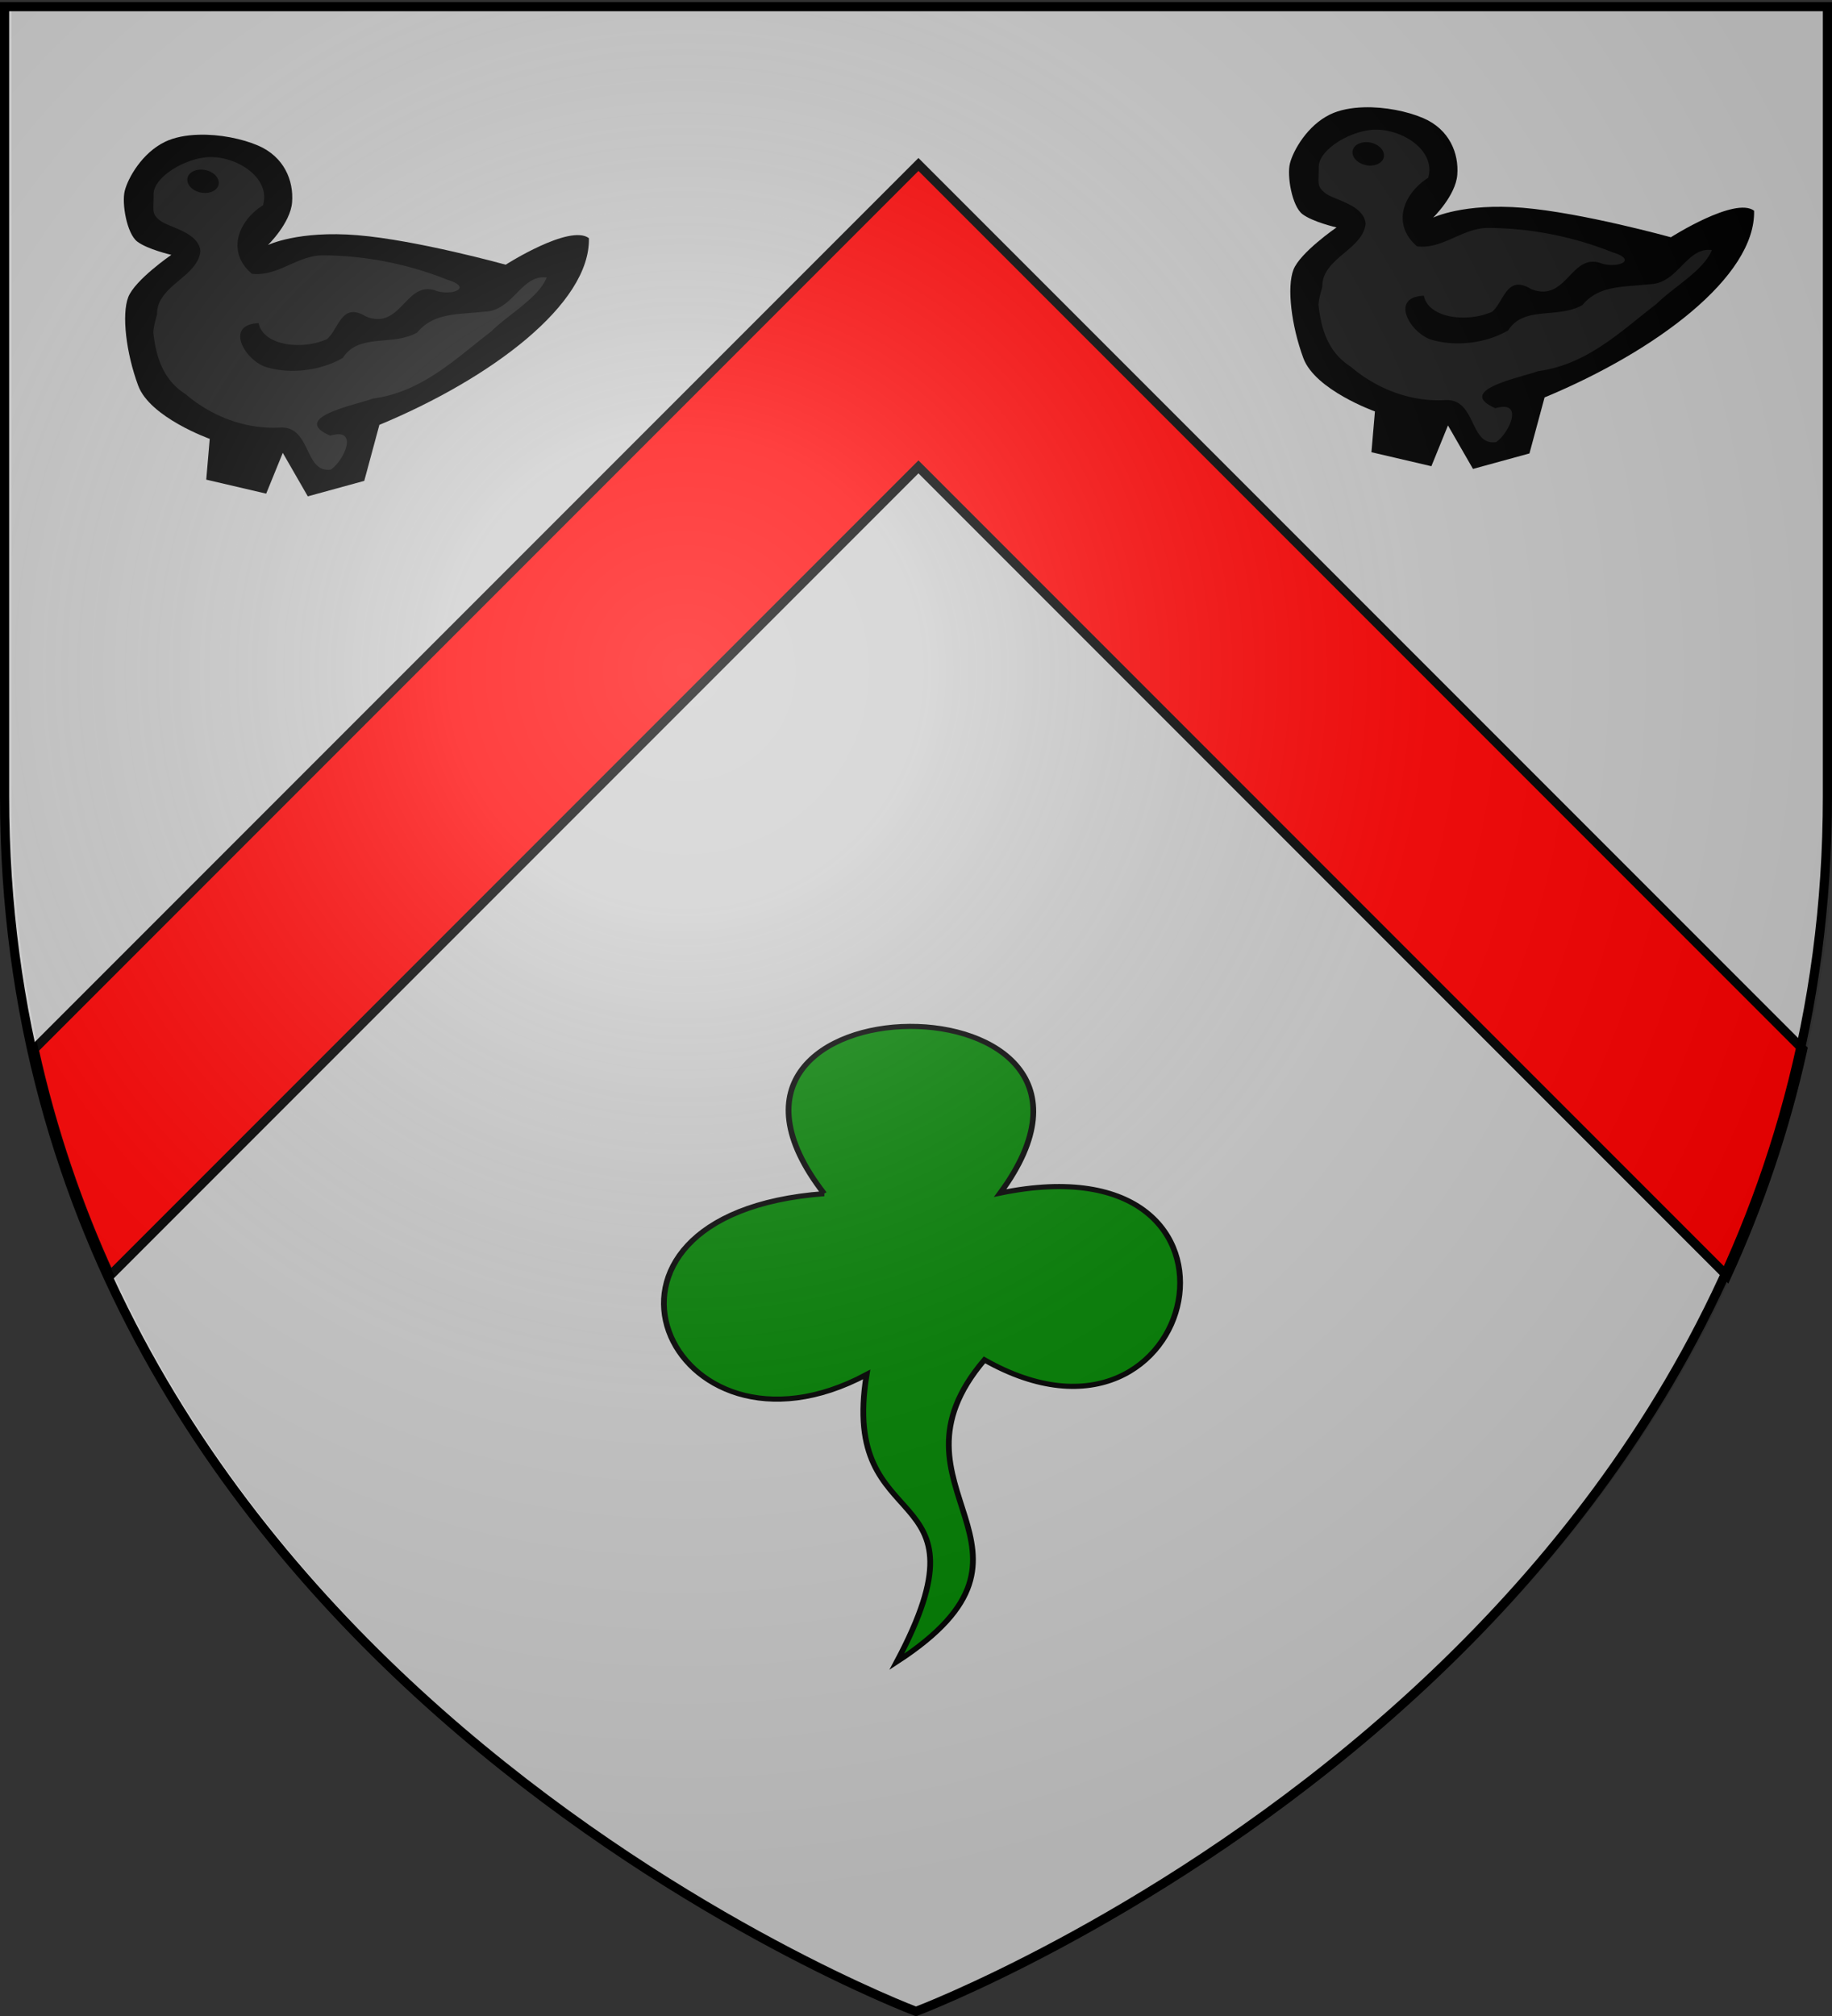 <svg xmlns="http://www.w3.org/2000/svg" xmlns:xlink="http://www.w3.org/1999/xlink" width="600" height="660" version="1.0"><rect width="100%" height="100%" fill="#333333" stroke="none"/><desc>Flag of Canton of Valais (Wallis)</desc><defs><radialGradient xlink:href="#b" id="c" cx="221.445" cy="226.331" r="300" fx="221.445" fy="226.331" gradientTransform="matrix(1.353 0 0 1.349 -75.385 -85.747)" gradientUnits="userSpaceOnUse"/><linearGradient id="b"><stop offset="0" style="stop-color:white;stop-opacity:.314"/><stop offset=".19" style="stop-color:white;stop-opacity:.251"/><stop offset=".6" style="stop-color:#6b6b6b;stop-opacity:.125"/><stop offset="1" style="stop-color:black;stop-opacity:.125"/></linearGradient></defs><g style="display:inline"><path d="M300 658.5s298.5-112.32 298.5-397.772V2.176H1.5v258.552C1.5 546.18 300 658.5 300 658.5" style="fill:#ccc;fill-opacity:1;fill-rule:evenodd;stroke:none;stroke-width:1px;stroke-linecap:butt;stroke-linejoin:miter;stroke-opacity:1"/><g style="fill:red"><g style="display:inline;fill:red"><path d="M296.528 88.56 6.903 378.183c5.853 26.578 14.366 51.265 24.844 74.157l264.781-264.782L561.31 452.341c10.478-22.892 18.99-47.579 24.843-74.157z" style="color:#000;fill:red;fill-opacity:1;fill-rule:nonzero;stroke:#000;stroke-width:3;stroke-linecap:butt;stroke-linejoin:miter;marker:none;marker-start:none;marker-mid:none;marker-end:none;stroke-miterlimit:4;stroke-dasharray:none;stroke-dashoffset:0;stroke-opacity:1;visibility:visible;display:inline;overflow:visible" transform="translate(4.273 -34.714)"/></g></g><g style="fill:#000"><path d="M13.68.012c-2.283.08-4.432.543-6.17 1.536C3.342 3.931.77 9.321.17 12.091c-.583 2.701.368 9.245 2.288 10.967 1.87 1.679 6.222 2.861 6.222 2.861S2.025 31.323.809 35.032C-.422 38.788.414 47.066 2.617 54.105 4.777 61.006 15.7 65.602 15.7 65.602l-.638 8.795 10.955 3.02 3.032-8.795L33.622 78l10.318-3.338 2.765-12.08c20.476-10.028 38.582-26.108 38.292-40.265-3.495-3.104-15.21 5.722-15.21 5.722S53.58 22.74 42.717 21.68c-10.865-1.06-16.38 2.12-16.38 2.12 0-.001 4.112-4.718 4.414-9.22.311-4.652-1.436-9.816-6.223-12.238C21.612.867 17.482-.122 13.68.012" style="fill:#000;fill-opacity:1;fill-rule:evenodd;stroke:none;stroke-width:1px;stroke-linecap:butt;stroke-linejoin:miter;stroke-opacity:1" transform="matrix(1.792 0 0 1.518 40.557 44.091)"/><path d="M15.594 4.833c-4.568.24-10.18 4.42-10.158 8 .02 3.58-.436 4.142 1.17 5.669s7.063 2.465 7.392 6.623c-.501 5.614-8.005 7.409-7.924 13.616-.292 1.266-.615 2.566-.691 3.867.458 4.972 1.653 10.187 5.903 13.352 4.502 4.552 10.657 7.609 17.178 7.205 5.818-.465 4.455 9.906 9.36 9.06 2.372-1.827 5.28-9.19-.106-7.312-7.502-3.893 4.698-6.634 7.817-8 9.024-1.422 15.222-8.72 21.646-14.517 3.234-3.767 8.592-7.17 10.104-11.602-4.672-.701-6.154 7.222-11.328 7.364-4.967.676-9.269.17-12.338 4.503-4.479 3.027-10.679.077-13.561 5.457-3.896 2.702-9.377 3.592-13.881 2.067-3.951-1.291-7.93-9.23-1.542-9.537.861 4.909 7.993 5.85 12.498 3.444 2.189-2.204 2.63-8.113 7.126-4.874 6.576 3.077 7.257-8.241 13.03-5.458 3.117.954 6.377-.882 1.808-2.49-7.11-3.363-15.05-5.24-22.922-5.245-4.604.148-8.126 4.622-12.764 3.974-4.571-4.546-2.75-11.174 2.021-14.782 1.456-5.747-4.545-10.532-9.838-10.384m-1.277 2.702a3.4 3.4 0 0 1 1.117.265c1.497.63 2.282 2.15 1.755 3.39-.527 1.242-2.173 1.744-3.67 1.113-1.496-.63-2.281-2.15-1.755-3.39.396-.931 1.435-1.447 2.553-1.378" style="fill:#1a1a1a;fill-opacity:1;fill-rule:evenodd;stroke:none;stroke-width:1px;stroke-linecap:butt;stroke-linejoin:miter;stroke-opacity:1" transform="matrix(1.792 0 0 1.518 40.557 44.091)"/><path d="M19.415 71.507c.076-.454.228-4.542.228-4.542l1.672.152c.076 1.362 1.823 2.573 2.963 2.573l-.152 2.044z" style="fill:#000;fill-opacity:1;fill-rule:evenodd;stroke:none;stroke-width:1px;stroke-linecap:butt;stroke-linejoin:miter;stroke-opacity:1" transform="matrix(1.792 0 0 1.518 40.557 44.091)"/></g><g style="display:inline;fill:#000"><g style="fill:#000"><path d="M13.68.012c-2.283.08-4.432.543-6.17 1.536C3.342 3.931.77 9.321.17 12.091c-.583 2.701.368 9.245 2.288 10.967 1.87 1.679 6.222 2.861 6.222 2.861S2.025 31.323.809 35.032C-.422 38.788.414 47.066 2.617 54.105 4.777 61.006 15.7 65.602 15.7 65.602l-.638 8.795 10.955 3.02 3.032-8.795L33.622 78l10.318-3.338 2.765-12.08c20.476-10.028 38.582-26.108 38.292-40.265-3.495-3.104-15.21 5.722-15.21 5.722S53.58 22.74 42.717 21.68c-10.865-1.06-16.38 2.12-16.38 2.12 0-.001 4.112-4.718 4.414-9.22.311-4.652-1.436-9.816-6.223-12.238C21.612.867 17.482-.122 13.68.012" style="fill:#000;fill-opacity:1;fill-rule:evenodd;stroke:none;stroke-width:1px;stroke-linecap:butt;stroke-linejoin:miter;stroke-opacity:1" transform="matrix(1.792 0 0 1.518 422.17 35.112)"/><path d="M15.594 4.833c-4.568.24-10.18 4.42-10.158 8 .02 3.58-.436 4.142 1.17 5.669s7.063 2.465 7.392 6.623c-.501 5.614-8.005 7.409-7.924 13.616-.292 1.266-.615 2.566-.691 3.867.458 4.972 1.653 10.187 5.903 13.352 4.502 4.552 10.657 7.609 17.178 7.205 5.818-.465 4.455 9.906 9.36 9.06 2.372-1.827 5.28-9.19-.106-7.312-7.502-3.893 4.698-6.634 7.817-8 9.024-1.422 15.222-8.72 21.646-14.517 3.234-3.767 8.592-7.17 10.104-11.602-4.672-.701-6.154 7.222-11.328 7.364-4.967.676-9.269.17-12.338 4.503-4.479 3.027-10.679.077-13.561 5.457-3.896 2.702-9.377 3.592-13.881 2.067-3.951-1.291-7.93-9.23-1.542-9.537.861 4.909 7.993 5.85 12.498 3.444 2.189-2.204 2.63-8.113 7.126-4.874 6.576 3.077 7.257-8.241 13.03-5.458 3.117.954 6.377-.882 1.808-2.49-7.11-3.363-15.05-5.24-22.922-5.245-4.604.148-8.126 4.622-12.764 3.974-4.571-4.546-2.75-11.174 2.021-14.782 1.456-5.747-4.545-10.532-9.838-10.384m-1.277 2.702a3.4 3.4 0 0 1 1.117.265c1.497.63 2.282 2.15 1.755 3.39-.527 1.242-2.173 1.744-3.67 1.113-1.496-.63-2.281-2.15-1.755-3.39.396-.931 1.435-1.447 2.553-1.378" style="fill:#1a1a1a;fill-opacity:1;fill-rule:evenodd;stroke:none;stroke-width:1px;stroke-linecap:butt;stroke-linejoin:miter;stroke-opacity:1" transform="matrix(1.792 0 0 1.518 422.17 35.112)"/><path d="M19.415 71.507c.076-.454.228-4.542.228-4.542l1.672.152c.076 1.362 1.823 2.573 2.963 2.573l-.152 2.044z" style="fill:#000;fill-opacity:1;fill-rule:evenodd;stroke:none;stroke-width:1px;stroke-linecap:butt;stroke-linejoin:miter;stroke-opacity:1" transform="matrix(1.792 0 0 1.518 422.17 35.112)"/></g></g><g style="fill:green"><path d="M319.286 347.72c-89.41-129.81 177.692-131.785 91.785-.358 145.893-33.773 104.768 169.935-8.214 97.857-57.621 76.168 45.795 110.21-45.714 177.143 51.957-110.006-30.18-70.112-15.714-168.571-103.024 61.955-164.667-94.184-22.143-106.072z" style="fill:green;fill-rule:evenodd;stroke:#000;stroke-width:3;stroke-linecap:butt;stroke-linejoin:miter;stroke-miterlimit:4;stroke-dasharray:none;stroke-opacity:1" transform="matrix(.628 0 0 .558 69.417 196.76)"/></g></g><path d="M302.245 658.5s298.5-112.32 298.5-397.772V2.176h-597v258.552c0 285.452 298.5 397.772 298.5 397.772" style="opacity:1;fill:url(#c);fill-opacity:1;fill-rule:evenodd;stroke:none;stroke-width:1px;stroke-linecap:butt;stroke-linejoin:miter;stroke-opacity:1"/><path d="M300 658.5S1.5 546.18 1.5 260.728V2.176h597v258.552C598.5 546.18 300 658.5 300 658.5z" style="opacity:1;fill:none;fill-opacity:1;fill-rule:evenodd;stroke:#000;stroke-width:3;stroke-linecap:butt;stroke-linejoin:miter;stroke-miterlimit:4;stroke-dasharray:none;stroke-opacity:1"/></svg>